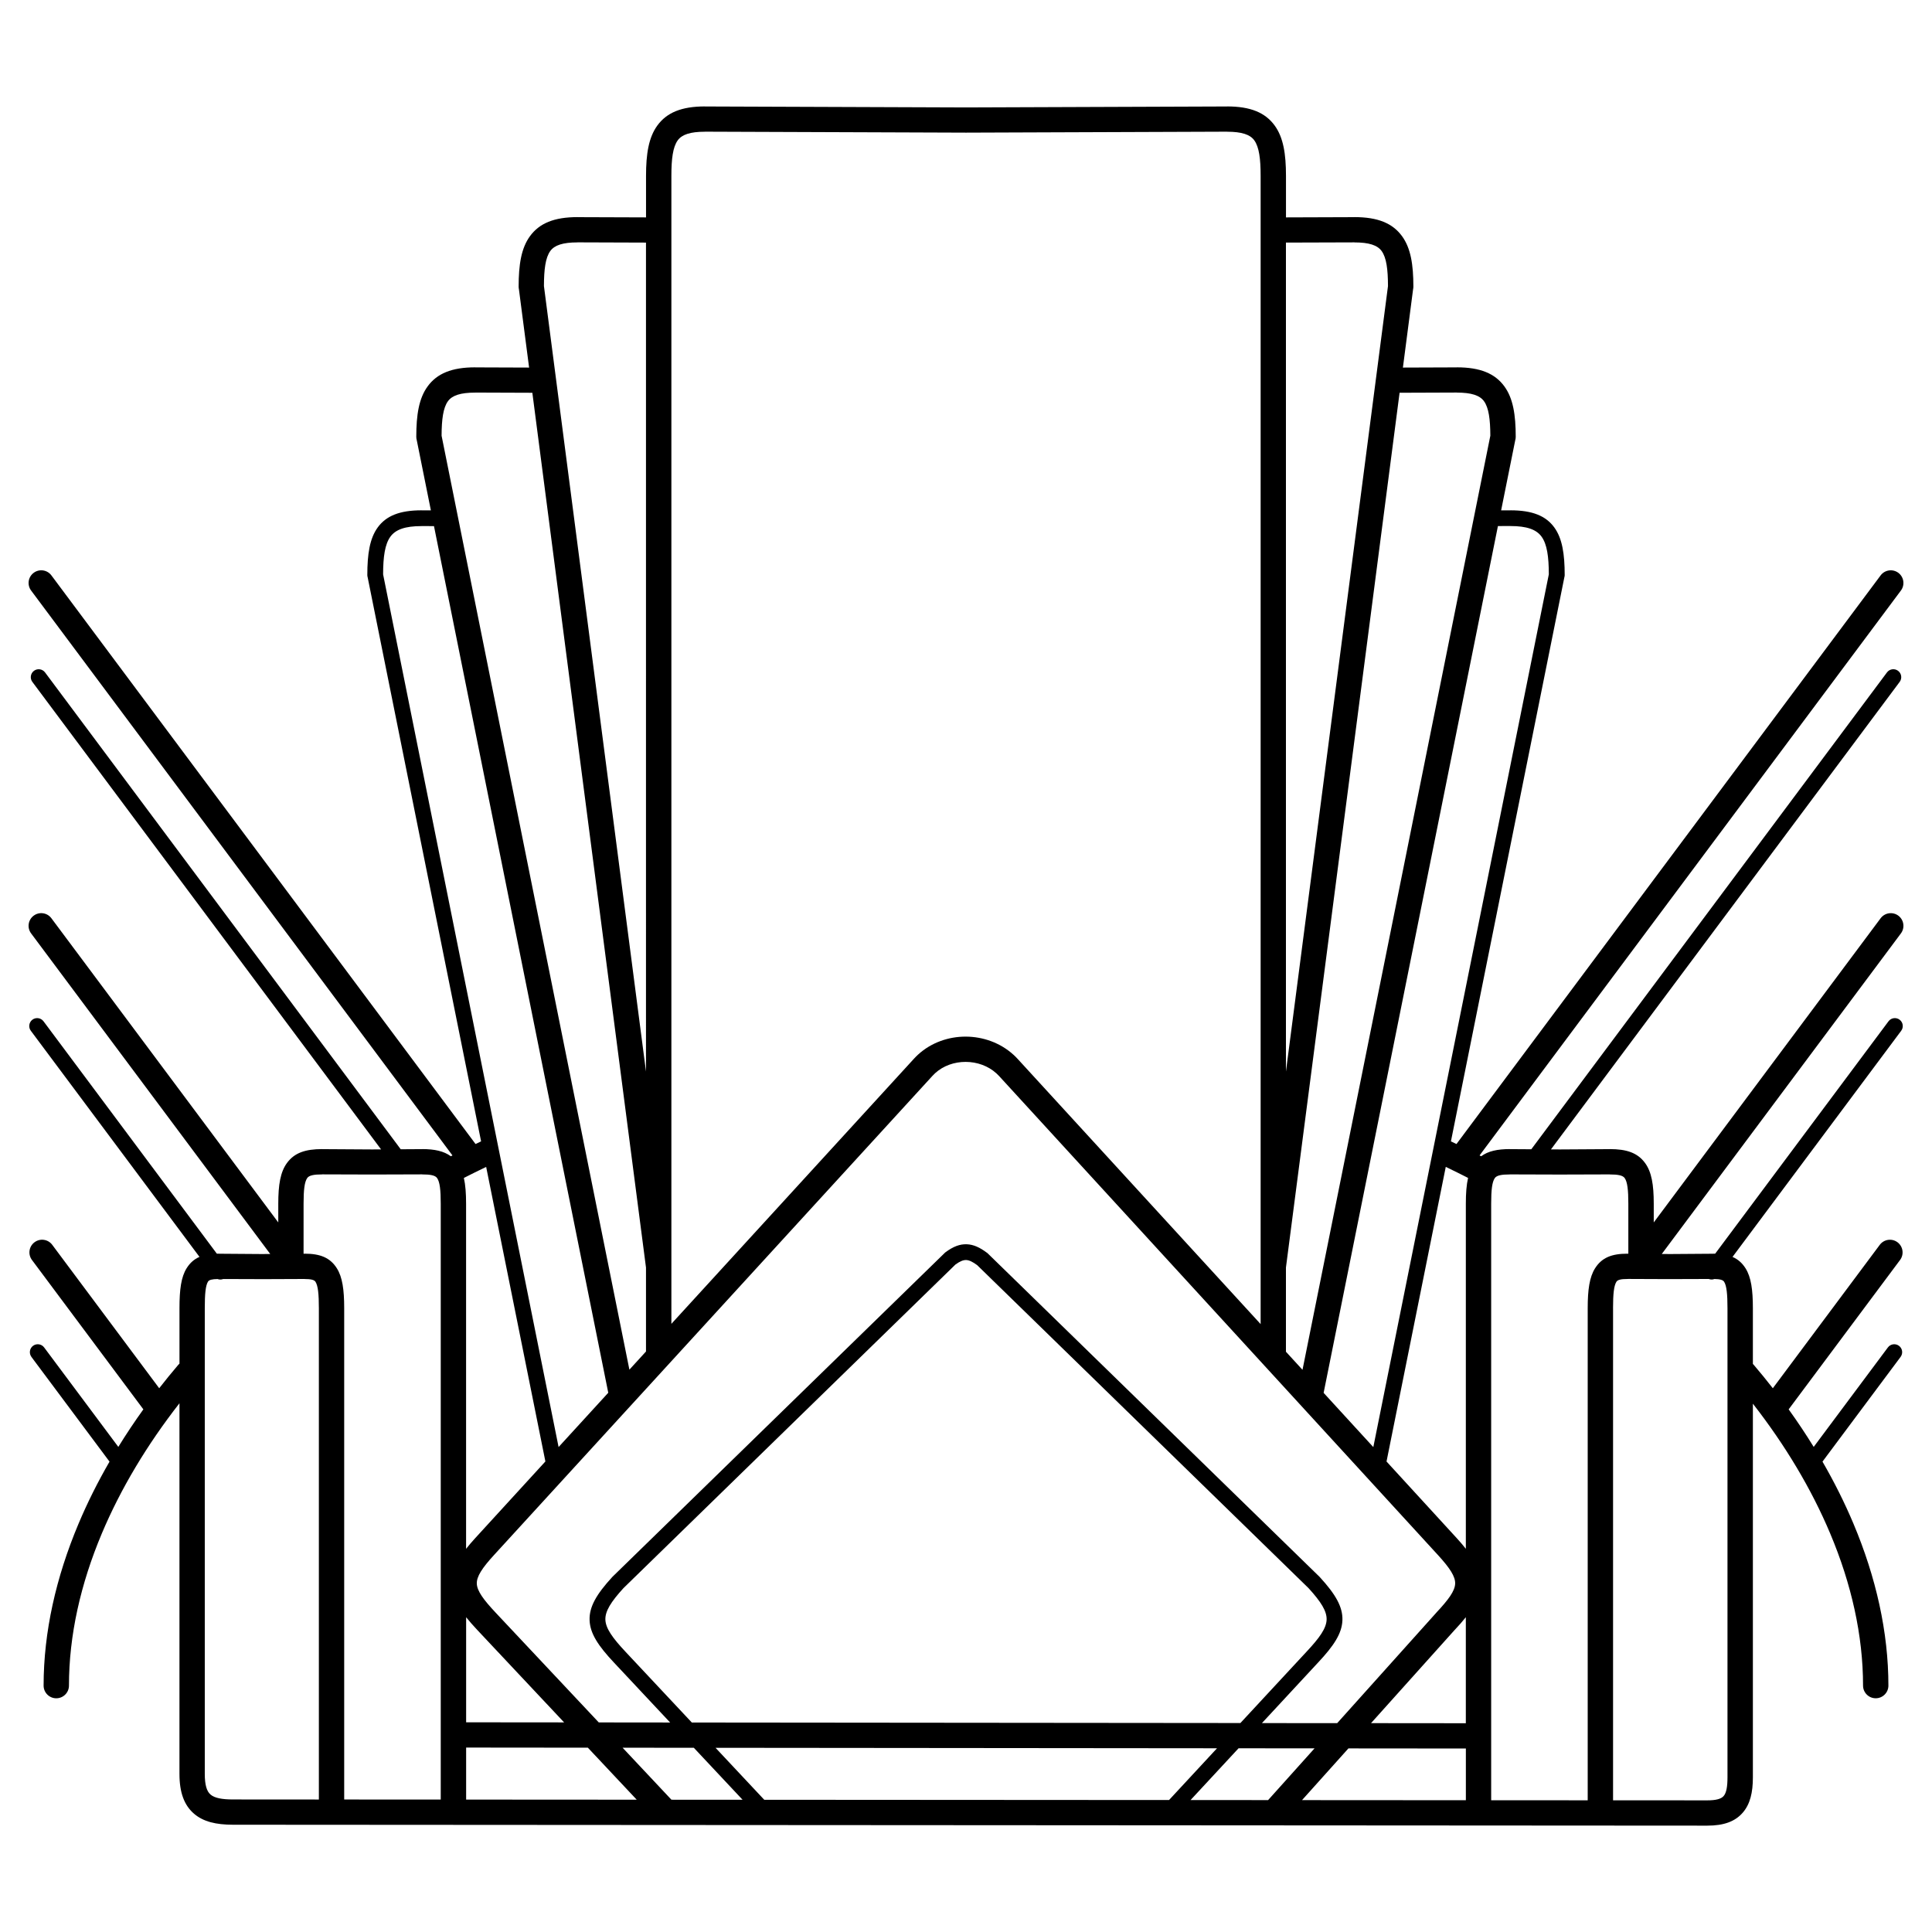 <?xml version="1.0" encoding="UTF-8"?>
<!-- Uploaded to: ICON Repo, www.iconrepo.com, Generator: ICON Repo Mixer Tools -->
<svg fill="#000000" width="800px" height="800px" version="1.1" viewBox="144 144 512 512" xmlns="http://www.w3.org/2000/svg">
 <path d="m478.08 494.9v-304.3c0-4.477-0.391-7.637-1.691-9.422-1.117-1.535-3.34-2.269-7.203-2.269v-0.012l-69.184 0.254-69.184-0.254v0.012c-3.863 0-6.086 0.734-7.203 2.269-1.301 1.781-1.691 4.941-1.691 9.422v304.23l64.297-70.27c0.344-0.379 0.707-0.738 1.078-1.078 3.481-3.188 8.062-4.777 12.633-4.766 4.574 0.016 9.172 1.625 12.684 4.836 0.383 0.348 0.75 0.715 1.105 1.105zm-325.75 8.691c-0.691-0.93-0.5-2.242 0.426-2.938 0.93-0.691 2.242-0.5 2.938 0.426l19.664 26.363c2.07-3.359 4.285-6.68 6.637-9.949l-29.527-39.59c-1.109-1.484-0.805-3.59 0.684-4.695 1.484-1.109 3.59-0.805 4.695 0.684l28.344 38.004c1.621-2.078 3.297-4.137 5.027-6.168 0.109-0.129 0.227-0.246 0.348-0.355v-14.73c0-4.934 0.445-8.211 1.879-10.523 0.895-1.445 2.008-2.418 3.422-3.031l-44.699-59.926c-0.691-0.93-0.5-2.242 0.426-2.938 0.93-0.691 2.242-0.5 2.938 0.426l45.938 61.59c0.164-0.004 0.332-0.004 0.5-0.004 0.109 0 0.215 0.004 0.32 0.016l11.062 0.082 2.262-0.016-63.371-84.961c-1.109-1.484-0.805-3.59 0.684-4.695 1.484-1.109 3.59-0.805 4.695 0.684l60.125 80.609v-4.973c0-5.035 0.566-8.398 2.301-10.773 1.977-2.707 4.875-3.688 9.359-3.688l0.012 0.012 13.223 0.082 2.344-0.016-92.41-123.89c-0.691-0.93-0.5-2.242 0.426-2.938 0.93-0.691 2.242-0.5 2.938 0.426l94.258 126.37 5.668-0.035 0.012-0.012c3.305 0 5.746 0.535 7.598 1.898l0.43-0.219-111.66-149.7c-1.109-1.484-0.805-3.59 0.684-4.695 1.484-1.109 3.59-0.805 4.695 0.684l112.4 150.69c0.473-0.227 0.941-0.449 1.41-0.672 0.02-0.008 0.043-0.02 0.062-0.027l-30.062-149.49c-0.059-0.191-0.09-0.395-0.09-0.602 0-5.574 0.641-9.711 2.758-12.617 2.231-3.062 5.82-4.531 11.594-4.531v0.008l2.492 0.008-3.727-18.535c-0.09-0.305-0.141-0.629-0.141-0.965 0-5.824 0.695-10.191 3.004-13.355 2.488-3.414 6.394-5.051 12.609-5.051v0.012l14.285 0.051-2.695-20.738c-0.051-0.234-0.078-0.477-0.078-0.73 0-5.824 0.695-10.191 3.004-13.355 2.488-3.414 6.394-5.051 12.609-5.051v0.012l18.148 0.062v-11c0-5.824 0.695-10.191 3.004-13.355 2.488-3.414 6.394-5.051 12.609-5.051v0.012l69.184 0.254 69.184-0.254v-0.012c6.215 0 10.121 1.637 12.609 5.051 2.309 3.164 3.004 7.531 3.004 13.355v11l18.148-0.062v-0.012c6.215 0 10.121 1.637 12.609 5.051 2.309 3.164 3.004 7.531 3.004 13.355 0 0.25-0.027 0.492-0.078 0.73l-2.695 20.738 14.285-0.051v-0.012c6.215 0 10.121 1.637 12.609 5.051 2.309 3.164 3.004 7.531 3.004 13.355 0 0.336-0.051 0.66-0.141 0.965l-3.727 18.535 2.492-0.008v-0.008c5.773 0 9.363 1.469 11.594 4.531 2.117 2.906 2.758 7.047 2.758 12.617 0 0.211-0.031 0.41-0.09 0.602l-30.059 149.49 0.062 0.027c0.469 0.223 0.938 0.445 1.41 0.672l112.4-150.69c1.109-1.484 3.211-1.789 4.695-0.684 1.484 1.109 1.789 3.211 0.684 4.695l-111.66 149.7 0.43 0.219c1.848-1.367 4.293-1.898 7.598-1.898l0.012 0.012 5.668 0.035 94.258-126.37c0.691-0.93 2.008-1.121 2.938-0.426 0.93 0.691 1.121 2.008 0.426 2.938l-92.41 123.89 2.344 0.016 13.223-0.082 0.012-0.012c4.481 0 7.379 0.984 9.359 3.688 1.734 2.371 2.301 5.738 2.301 10.773v4.973l60.125-80.609c1.109-1.484 3.211-1.789 4.695-0.684 1.484 1.109 1.789 3.211 0.684 4.695l-63.375 84.961 2.262 0.016 11.383-0.082v-0.012c0.168 0 0.336 0 0.5 0.004l45.938-61.59c0.691-0.93 2.008-1.121 2.938-0.426 0.93 0.691 1.121 2.008 0.426 2.938l-44.699 59.93c1.422 0.613 2.551 1.59 3.457 3.031 1.461 2.324 1.938 5.629 1.938 10.574v14.758c0.09 0.086 0.176 0.176 0.258 0.27 1.727 2.031 3.406 4.086 5.027 6.168l28.344-38.004c1.109-1.484 3.211-1.789 4.695-0.684 1.484 1.109 1.789 3.211 0.684 4.695l-29.527 39.59c2.352 3.269 4.566 6.59 6.637 9.949l19.664-26.363c0.691-0.93 2.008-1.121 2.938-0.426 0.93 0.691 1.121 2.008 0.426 2.938l-20.699 27.75c3.129 5.41 5.879 10.914 8.219 16.469 5.969 14.184 9.25 28.695 9.25 42.887 0 1.855-1.504 3.359-3.359 3.359-1.855 0-3.359-1.504-3.359-3.359 0-13.316-3.086-26.949-8.699-40.289-4.984-11.844-11.945-23.457-20.496-34.418v99.02c0 4.039-0.73 7.102-2.676 9.352-2.019 2.336-5.004 3.453-9.406 3.449l-275.79-0.172c-0.121 0.008-0.242 0.008-0.363 0l-114.58-0.07c-4.422-0.004-7.828-0.785-10.309-2.93-2.574-2.223-3.848-5.559-3.848-10.543v-98.219c-8.594 11-15.586 22.652-20.586 34.535-5.613 13.336-8.699 26.969-8.699 40.289 0 1.855-1.504 3.359-3.359 3.359s-3.359-1.504-3.359-3.359c0-14.191 3.281-28.703 9.25-42.887 2.336-5.555 5.09-11.055 8.219-16.469l-20.699-27.75zm380.14 103.78-31.121-0.027-12.301 13.707 43.422 0.027zm-40.102-0.039-20.137-0.02-12.719 13.719 20.551 0.012zm-25.844-0.023-132.9-0.125 12.914 13.777 107.27 0.066zm-138.65-0.129-18.883-0.02 12.949 13.785 18.852 0.012zm-28.086-0.027-32.258-0.031v13.789l45.207 0.027-12.953-13.789zm-32.258-6.723 25.965 0.023-23.043-24.531c-1.109-1.18-2.082-2.289-2.922-3.344zm35.168 0.031 18.895 0.02-14.906-15.902c-4.133-4.406-6.312-7.668-6.441-11.195-0.129-3.551 1.828-6.894 5.969-11.414l0.082-0.09 88.18-85.953 0.117-0.086c2.012-1.492 3.769-2.168 5.609-2.098 1.812 0.066 3.488 0.852 5.387 2.281l0.125 0.094 87.988 85.766 0.082 0.09c4.141 4.523 6.098 7.863 5.969 11.414-0.129 3.523-2.305 6.785-6.434 11.188l-14.891 16.059 19.938 0.02 26.246-29.25 0.055-0.062-0.004-0.004c3.215-3.426 4.898-5.734 4.969-7.656 0.07-1.883-1.418-4.144-4.539-7.559l-116.31-126.95c-0.219-0.238-0.449-0.469-0.684-0.684-2.234-2.043-5.199-3.07-8.172-3.078-2.977-0.008-5.922 0.992-8.121 3.004-0.227 0.207-0.449 0.43-0.66 0.66l-116.25 127.05c-3.121 3.41-4.606 5.672-4.539 7.559 0.07 1.922 1.754 4.231 4.969 7.656l27.363 29.129zm24.641 0.023 145.38 0.137 17.539-18.914c3.426-3.652 5.227-6.18 5.309-8.473 0.082-2.25-1.488-4.738-4.785-8.355l-87.82-85.602c-1.16-0.855-2.082-1.324-2.906-1.355-0.797-0.031-1.699 0.355-2.856 1.195l-87.984 85.762c-3.301 3.617-4.867 6.106-4.785 8.355 0.082 2.293 1.883 4.82 5.309 8.473zm180 0.168 25.121 0.023v-28.098c-0.84 1.059-1.812 2.164-2.922 3.344l-0.004-0.004zm-304.19-117.7c-0.488 0.191-1.027 0.188-1.508 0.008-1.422 0.023-2.223 0.211-2.516 0.68-0.652 1.055-0.855 3.301-0.855 7.004v123.45c0 2.879 0.5 4.606 1.516 5.477 1.105 0.953 3.102 1.301 5.93 1.305l22.789 0.016v-130.19c0-3.691-0.219-5.941-0.891-7.008-0.34-0.539-1.258-0.738-2.891-0.738v-0.012c-7.227 0.055-14.355 0.059-21.574 0.008zm361.61 138.14v-130.39c0-4.945 0.477-8.25 1.938-10.574 1.793-2.852 4.445-3.887 8.559-3.887 0.09 0 0.18 0.004 0.27 0.012v-13.27c0-3.606-0.242-5.793-0.988-6.809-0.5-0.684-1.754-0.934-3.953-0.934v-0.012c-8.855 0.055-17.617 0.055-26.469 0v0.012c-2.199 0-3.453 0.25-3.953 0.934-0.746 1.02-0.988 3.207-0.988 6.809v158.1l25.586 0.016zm-340.31-144.84 0.27-0.004v-0.012c4.113 0 6.766 1.035 8.559 3.887 1.461 2.324 1.938 5.629 1.938 10.574v130.19l25.586 0.016v-157.93c0-3.606-0.242-5.793-0.988-6.809-0.5-0.684-1.754-0.934-3.953-0.934v-0.012c-8.855 0.055-17.617 0.055-26.469 0v0.012c-2.199 0-3.453 0.25-3.953 0.934-0.746 1.02-0.988 3.207-0.988 6.809zm347.03 14.445v130.4l24.957 0.016c2.301 0 3.676-0.367 4.344-1.141 0.742-0.859 1.023-2.523 1.023-4.969v-124.31c0-3.691-0.219-5.941-0.891-7.008-0.316-0.504-1.137-0.711-2.574-0.734-0.48 0.18-1.02 0.184-1.508-0.008-7.125 0.047-14.164 0.047-21.301-0.008-0.09 0.008-0.18 0.012-0.273 0.012-1.633 0-2.551 0.195-2.891 0.738-0.672 1.066-0.891 3.312-0.891 7.008zm-304.55-34.531c0.426 1.852 0.59 4.086 0.59 6.809v91.48c0.715-0.91 1.527-1.855 2.438-2.852l18.578-20.301-15.695-78.059c-1.078 0.516-2.137 1.035-3.18 1.551-0.91 0.453-1.82 0.91-2.731 1.375zm-7.91-172.74-3.336-0.012v0.008c-4.305 0-6.84 0.906-8.215 2.793-1.473 2.019-1.926 5.348-1.938 9.996l46.504 231.27 13.164-14.387-46.184-229.66zm26.059-35.336-15.156-0.055v0.012c-3.863 0-6.086 0.734-7.203 2.269-1.273 1.746-1.676 4.82-1.691 9.156l49.77 247.5 4.398-4.809v-22.25l-0.004-0.023-30.113-231.8zm30.117-39.801-18.148-0.062v0.012c-3.863 0-6.086 0.734-7.203 2.269-1.289 1.766-1.684 4.887-1.691 9.305l27.043 208.16zm217.27 346.16v-91.48c0-2.723 0.164-4.957 0.59-6.809-0.91-0.465-1.82-0.922-2.731-1.375-1.043-0.516-2.102-1.035-3.18-1.551l-15.699 78.082 18.582 20.281c0.914 1 1.727 1.945 2.438 2.852zm-24.52-26.953 46.512-231.3c-0.012-4.644-0.465-7.977-1.938-9.996-1.375-1.887-3.914-2.793-8.215-2.793v-0.008l-3.336 0.012-46.191 229.71zm-18.766-20.48 49.777-247.55c-0.016-4.34-0.418-7.41-1.691-9.156-1.117-1.535-3.34-2.269-7.203-2.269v-0.012l-15.156 0.055-30.113 231.8-0.004 0.023v22.316l4.391 4.793zm-4.391-298.73v219.69l27.043-208.16c-0.008-4.418-0.402-7.539-1.691-9.305-1.117-1.535-3.34-2.269-7.203-2.269v-0.012z"/>
</svg>
